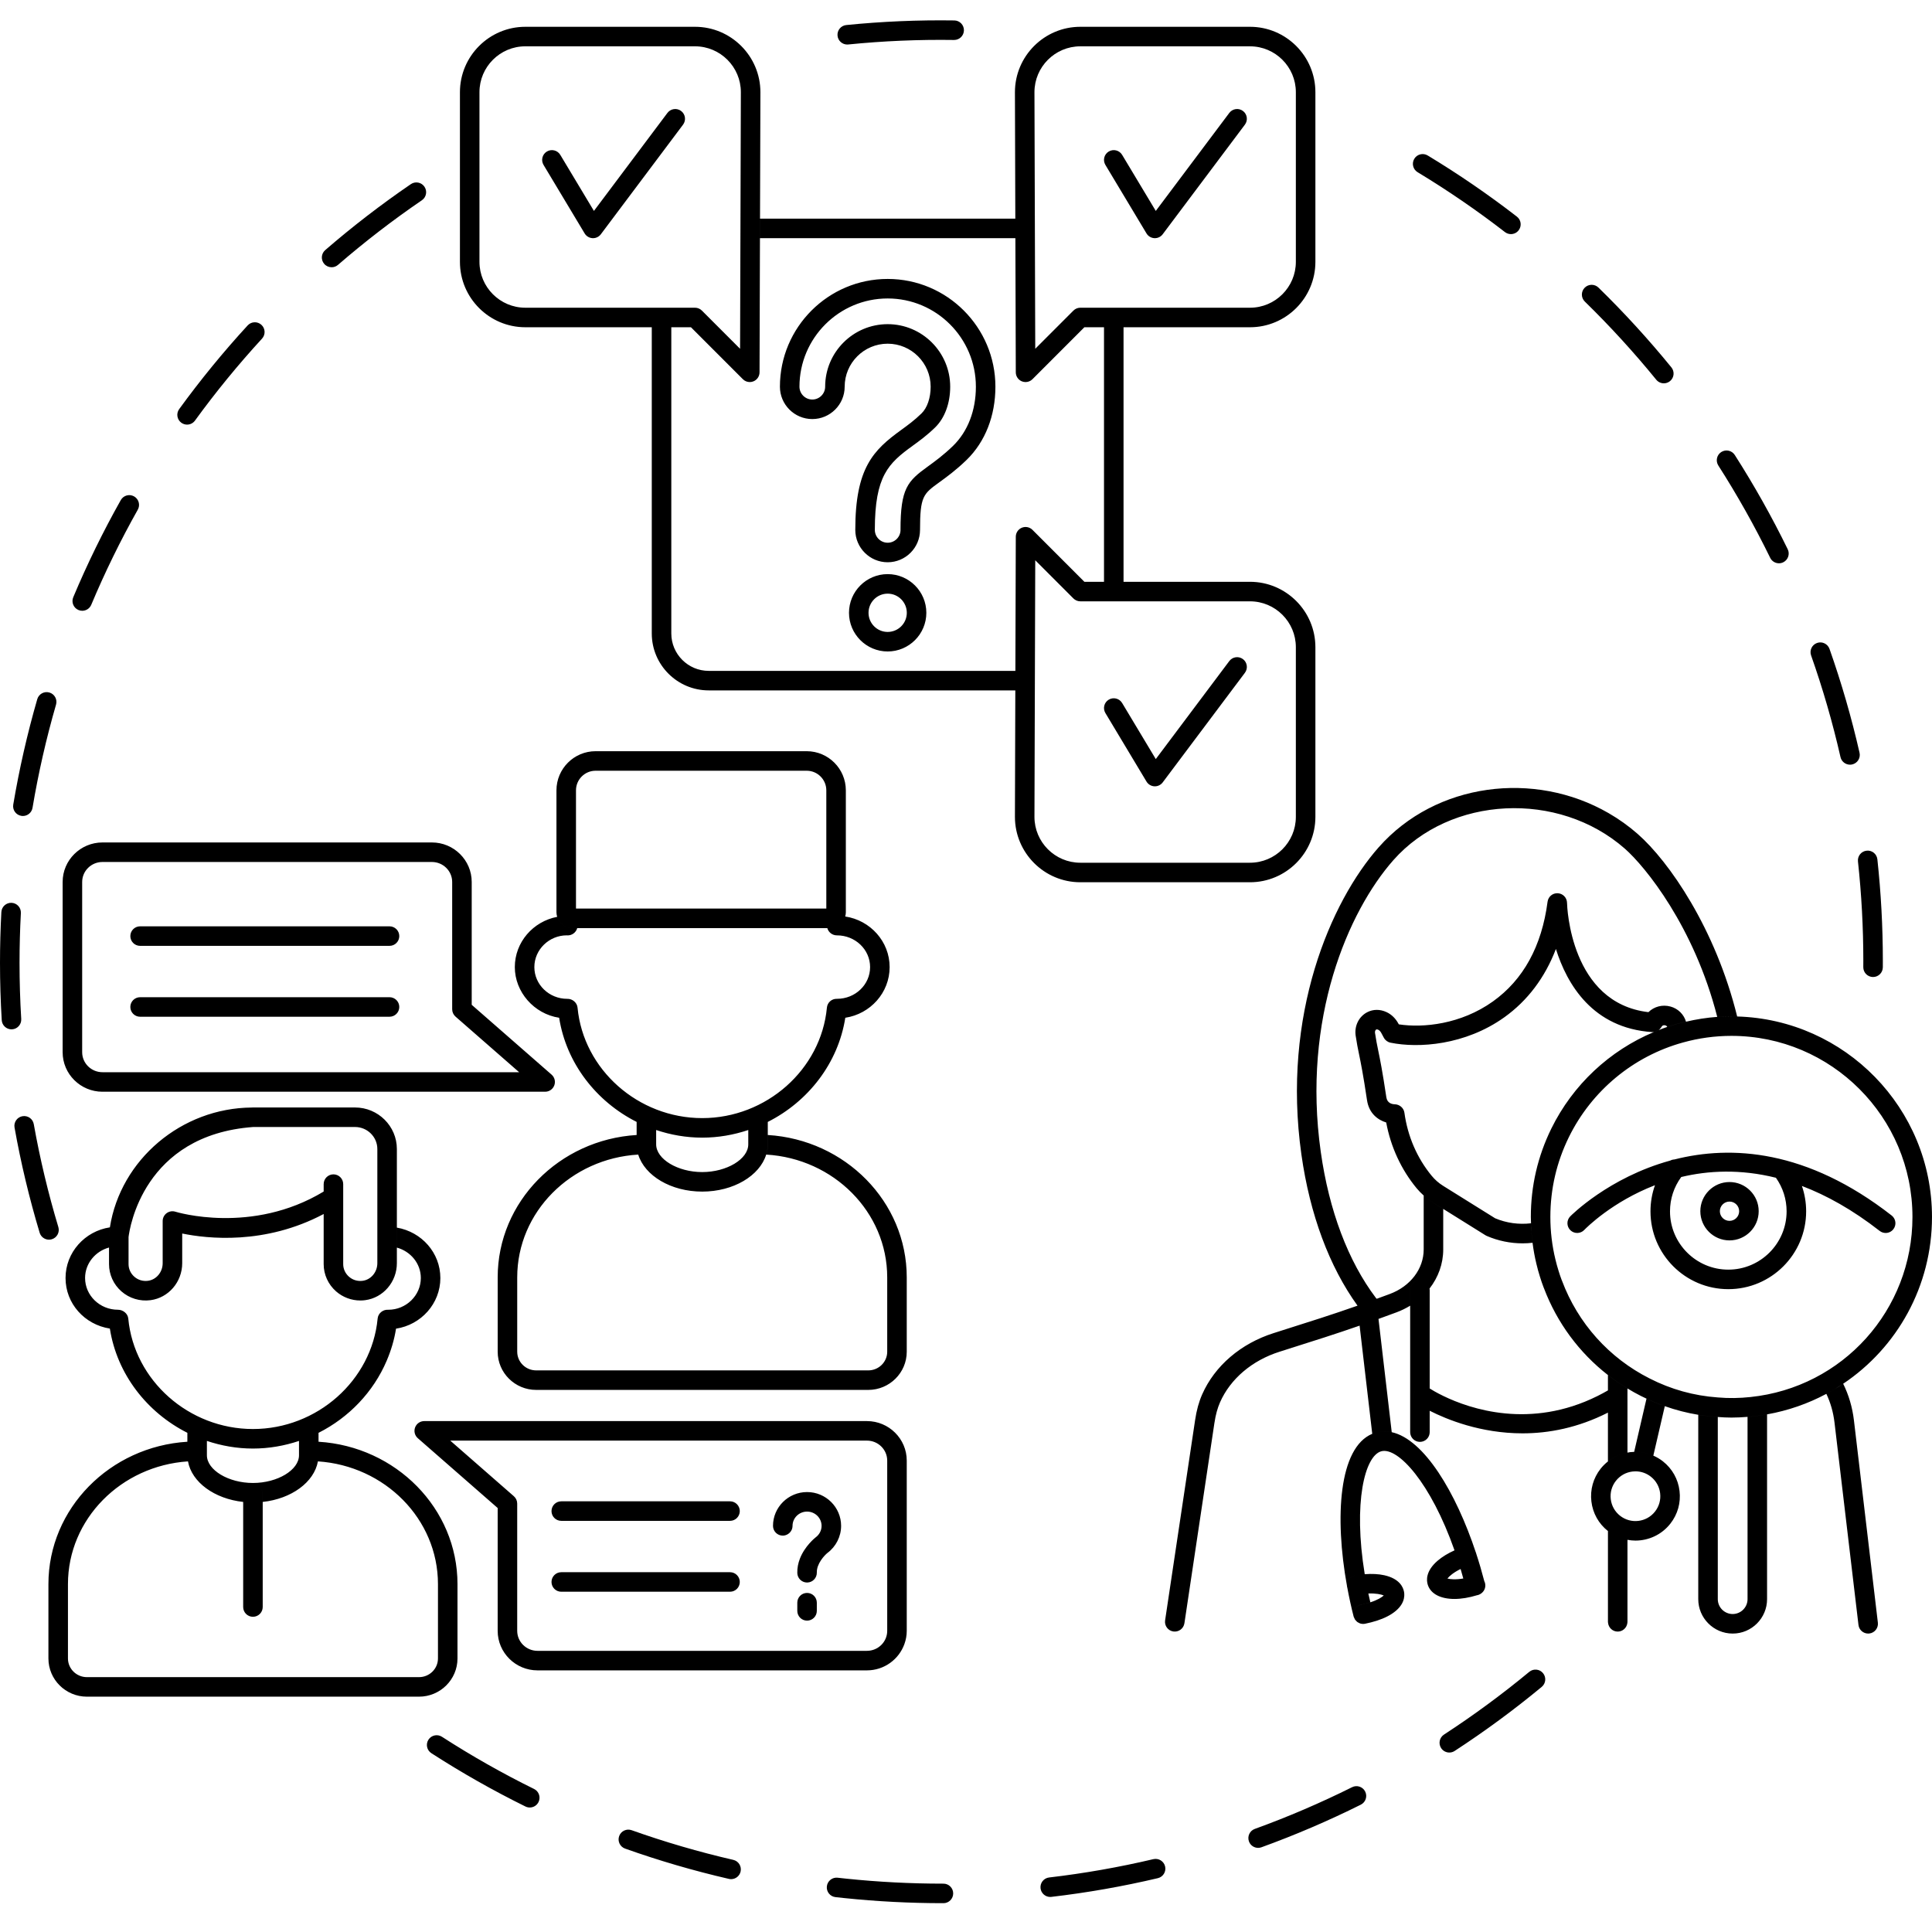 <svg width="190" height="190" viewBox="0 0 190 190" fill="none" xmlns="http://www.w3.org/2000/svg">
<g clip-path="url(#clip0_422_666)">
<path d="M82.366 3.514C82.313 2.987 82.698 2.516 83.225 2.463C86.736 2.11 90.301 1.958 93.85 2.01C94.381 2.018 94.804 2.454 94.796 2.984C94.788 3.51 94.359 3.931 93.835 3.931H93.826C90.346 3.879 86.855 4.029 83.418 4.374C83.385 4.378 83.353 4.379 83.32 4.379C82.833 4.379 82.415 4.01 82.366 3.515V3.514ZM2.207 109.772C1.685 109.866 1.337 110.364 1.43 110.886C2.049 114.362 2.88 117.842 3.899 121.23C4.024 121.645 4.405 121.914 4.818 121.914C4.91 121.914 5.003 121.9 5.095 121.873C5.604 121.72 5.891 121.184 5.739 120.676C4.741 117.36 3.928 113.953 3.321 110.55C3.229 110.027 2.729 109.68 2.208 109.773L2.207 109.772ZM17.834 41.575C18.005 41.698 18.202 41.758 18.398 41.758C18.695 41.758 18.987 41.621 19.175 41.362C21.208 38.564 23.427 35.852 25.768 33.303C26.127 32.913 26.101 32.305 25.711 31.946C25.321 31.588 24.713 31.613 24.355 32.004C21.963 34.607 19.698 37.376 17.621 40.234C17.309 40.663 17.405 41.263 17.833 41.575L17.834 41.575ZM32.613 26.283C32.835 26.283 33.059 26.206 33.24 26.049C35.858 23.783 38.634 21.645 41.49 19.694C41.928 19.395 42.041 18.798 41.741 18.36C41.442 17.922 40.845 17.809 40.407 18.108C37.49 20.1 34.656 22.283 31.983 24.596C31.582 24.943 31.538 25.55 31.885 25.951C32.075 26.171 32.342 26.282 32.612 26.282L32.613 26.283ZM7.718 59.991C7.839 60.041 7.965 60.066 8.089 60.066C8.464 60.066 8.821 59.844 8.975 59.476C10.313 56.287 11.853 53.141 13.551 50.124C13.812 49.662 13.648 49.077 13.185 48.816C12.723 48.557 12.138 48.719 11.878 49.182C10.143 52.263 8.57 55.477 7.204 58.734C6.998 59.224 7.229 59.786 7.718 59.991V59.991ZM1.129 101.229C1.149 101.229 1.169 101.229 1.188 101.228C1.718 101.196 2.121 100.741 2.088 100.211C1.977 98.386 1.921 96.529 1.921 94.693C1.921 93.065 1.965 91.417 2.053 89.797C2.081 89.267 1.675 88.815 1.146 88.787C0.615 88.76 0.163 89.164 0.134 89.694C0.045 91.349 0 93.031 0 94.693C0 96.568 0.057 98.463 0.171 100.327C0.203 100.836 0.625 101.229 1.129 101.229L1.129 101.229ZM2.091 80.234C2.145 80.243 2.199 80.247 2.252 80.247C2.712 80.247 3.119 79.915 3.198 79.446C3.773 76.027 4.551 72.611 5.511 69.293C5.658 68.784 5.365 68.251 4.855 68.104C4.345 67.957 3.813 68.249 3.665 68.759C2.686 72.147 1.891 75.635 1.303 79.127C1.215 79.65 1.567 80.145 2.091 80.233L2.091 80.234ZM150.394 164.415C147.729 166.621 144.907 168.696 142.007 170.586C141.562 170.876 141.437 171.471 141.726 171.915C141.91 172.198 142.218 172.351 142.532 172.351C142.712 172.351 142.894 172.301 143.055 172.196C146.016 170.267 148.898 168.147 151.618 165.895C152.027 165.557 152.084 164.951 151.746 164.543C151.408 164.134 150.803 164.077 150.394 164.415V164.415ZM71.897 184.803C72.335 184.803 72.73 184.502 72.833 184.058C72.952 183.541 72.629 183.025 72.113 182.906C68.736 182.128 65.372 181.146 62.116 179.988C61.618 179.81 61.067 180.071 60.89 180.57C60.712 181.07 60.973 181.619 61.472 181.797C64.798 182.98 68.233 183.983 71.682 184.777C71.755 184.794 71.827 184.802 71.898 184.802L71.897 184.803ZM113.425 182.836C110.059 183.63 106.611 184.237 103.173 184.638C102.646 184.699 102.27 185.176 102.331 185.703C102.388 186.192 102.802 186.553 103.284 186.553C103.32 186.553 103.359 186.55 103.396 186.546C106.907 186.137 110.429 185.517 113.866 184.706C114.383 184.584 114.703 184.067 114.581 183.551C114.458 183.034 113.94 182.715 113.426 182.837L113.425 182.836ZM132.97 175.759C129.871 177.304 126.651 178.685 123.402 179.862C122.903 180.043 122.645 180.593 122.826 181.092C122.967 181.483 123.336 181.726 123.729 181.726C123.838 181.726 123.948 181.707 124.056 181.668C127.375 180.465 130.663 179.056 133.827 177.478C134.302 177.241 134.495 176.664 134.258 176.189C134.022 175.715 133.445 175.521 132.97 175.759ZM52.099 177.757C52.453 177.757 52.794 177.56 52.96 177.22C53.195 176.745 52.999 176.169 52.523 175.934C49.421 174.407 46.373 172.679 43.463 170.801C43.017 170.514 42.422 170.641 42.136 171.087C41.848 171.532 41.976 172.127 42.422 172.415C45.393 174.333 48.506 176.097 51.675 177.658C51.811 177.724 51.956 177.757 52.099 177.757ZM92.78 187.166C93.311 187.166 93.74 186.736 93.74 186.206C93.74 185.675 93.311 185.245 92.78 185.245H92.694C89.563 185.245 86.386 185.081 83.251 184.757C82.959 184.727 82.668 184.695 82.377 184.662C81.853 184.601 81.374 184.982 81.316 185.508C81.256 186.035 81.635 186.511 82.162 186.57C82.459 186.604 82.755 186.636 83.053 186.666C86.253 186.998 89.496 187.165 92.699 187.165H92.779L92.78 187.166ZM174.085 54.856C174.251 55.197 174.594 55.396 174.949 55.396C175.09 55.396 175.234 55.364 175.37 55.298C175.846 55.065 176.044 54.49 175.811 54.014C174.262 50.844 172.511 47.725 170.605 44.745C170.318 44.297 169.725 44.169 169.277 44.453C168.831 44.739 168.701 45.333 168.986 45.779C170.854 48.698 172.569 51.752 174.086 54.856H174.085ZM162.882 37.343C163.072 37.576 163.349 37.697 163.627 37.697C163.841 37.697 164.055 37.627 164.233 37.482C164.644 37.147 164.706 36.542 164.371 36.13C162.14 33.39 159.727 30.749 157.199 28.282C156.819 27.912 156.212 27.919 155.841 28.299C155.47 28.678 155.478 29.286 155.857 29.657C158.333 32.073 160.696 34.659 162.882 37.343H162.882ZM181.001 74.455C181.103 74.9 181.499 75.202 181.938 75.202C182.007 75.202 182.079 75.194 182.151 75.178C182.669 75.06 182.992 74.545 182.874 74.028C182.09 70.584 181.097 67.148 179.921 63.817C179.744 63.316 179.195 63.055 178.696 63.231C178.195 63.408 177.933 63.956 178.11 64.457C179.261 67.719 180.234 71.083 181.001 74.455ZM182.719 84.717C183.068 87.936 183.245 91.218 183.246 94.472L183.243 95.114C183.239 95.645 183.664 96.078 184.196 96.083H184.204C184.73 96.083 185.16 95.658 185.164 95.13L185.166 94.471C185.166 91.148 184.984 87.797 184.628 84.51C184.57 83.983 184.104 83.6 183.57 83.659C183.043 83.716 182.661 84.19 182.719 84.717ZM139.412 16.934C142.373 18.722 145.262 20.704 148.001 22.823C148.176 22.958 148.383 23.023 148.588 23.023C148.875 23.023 149.159 22.896 149.348 22.651C149.673 22.231 149.596 21.628 149.177 21.304C146.38 19.14 143.429 17.116 140.405 15.29C139.951 15.016 139.361 15.162 139.087 15.616C138.813 16.07 138.959 16.66 139.412 16.934ZM31.326 143.112C31.326 143.318 31.301 143.519 31.265 143.717C37.849 144.149 43.071 149.39 43.071 155.787V163.1C43.071 164.113 42.234 164.936 41.206 164.936H8.547C7.519 164.936 6.683 164.112 6.683 163.1V155.787C6.683 149.39 11.905 144.149 18.488 143.717C18.452 143.519 18.427 143.318 18.427 143.112V141.786C10.811 142.252 4.762 148.352 4.762 155.787V163.1C4.762 165.172 6.46 166.857 8.547 166.857H41.206C43.293 166.857 44.991 165.172 44.991 163.1V155.787C44.991 148.351 38.942 142.251 31.326 141.786V143.112ZM75.353 113.547C81.98 113.935 87.252 119.194 87.252 125.621V132.934C87.252 133.946 86.416 134.769 85.389 134.769H52.729C51.701 134.769 50.865 133.946 50.865 132.934V125.621C50.865 119.193 56.139 113.933 62.769 113.546C62.668 113.222 62.611 112.885 62.611 112.538V111.62C54.994 112.084 48.944 118.184 48.944 125.62V132.934C48.944 135.004 50.642 136.689 52.729 136.689H85.389C87.475 136.689 89.173 135.004 89.173 132.934V125.62C89.173 118.185 83.125 112.086 75.51 111.62V112.537C75.51 112.884 75.453 113.221 75.353 113.546V113.547ZM6.16 103.48V86.736C6.16 84.594 7.917 82.85 10.076 82.85H42.474C44.633 82.85 46.39 84.593 46.39 86.736V98.816L54.243 105.682C54.545 105.945 54.651 106.367 54.51 106.742C54.369 107.117 54.011 107.365 53.611 107.365H10.076C7.917 107.365 6.16 105.622 6.16 103.479V103.48ZM8.081 103.48C8.081 104.563 8.976 105.445 10.076 105.445H51.054L44.797 99.976C44.589 99.793 44.469 99.53 44.469 99.253V86.736C44.469 85.653 43.574 84.771 42.474 84.771H10.076C8.976 84.771 8.081 85.653 8.081 86.736V103.48ZM13.778 93.019H38.307C38.837 93.019 39.267 92.589 39.267 92.059C39.267 91.528 38.837 91.098 38.307 91.098H13.778C13.248 91.098 12.818 91.528 12.818 92.059C12.818 92.589 13.248 93.019 13.778 93.019ZM13.778 99.99H38.307C38.837 99.99 39.267 99.56 39.267 99.029C39.267 98.499 38.837 98.069 38.307 98.069H13.778C13.248 98.069 12.818 98.499 12.818 99.029C12.818 99.56 13.248 99.99 13.778 99.99ZM89.173 160.384C89.173 160.844 89.088 161.284 88.939 161.694C88.396 163.193 86.952 164.27 85.257 164.27H52.859C50.7 164.27 48.943 162.527 48.943 160.384V148.304L41.09 141.438C40.788 141.175 40.682 140.752 40.823 140.377C40.964 140.003 41.322 139.755 41.722 139.755H85.257C87.416 139.755 89.173 141.498 89.173 143.641V160.385V160.384ZM87.252 160.384V143.641C87.252 142.557 86.357 141.675 85.257 141.675H44.279L50.535 147.145C50.744 147.327 50.864 147.591 50.864 147.868V160.384C50.864 161.467 51.759 162.349 52.859 162.349H85.257C86.358 162.349 87.252 161.468 87.252 160.384ZM55.198 149.566H71.793C72.324 149.566 72.753 149.136 72.753 148.606C72.753 148.075 72.324 147.645 71.793 147.645H55.198C54.667 147.645 54.237 148.075 54.237 148.606C54.237 149.136 54.667 149.566 55.198 149.566ZM71.793 156.537C72.324 156.537 72.753 156.107 72.753 155.576C72.753 155.046 72.324 154.616 71.793 154.616H55.198C54.667 154.616 54.237 155.046 54.237 155.576C54.237 156.107 54.667 156.537 55.198 156.537H71.793ZM76.981 151.019C77.14 151.019 77.289 150.976 77.421 150.907C77.729 150.747 77.941 150.429 77.941 150.059C77.941 149.285 78.582 148.655 79.37 148.655C80.157 148.655 80.797 149.285 80.797 150.059C80.797 150.503 80.59 150.912 80.206 151.197C80.149 151.241 79.141 152.046 78.659 153.3C78.499 153.719 78.397 154.187 78.409 154.694C78.423 155.216 78.85 155.631 79.369 155.631C79.377 155.631 79.385 155.631 79.392 155.631C79.923 155.618 80.342 155.177 80.329 154.648C80.307 153.772 81.091 152.949 81.371 152.724C82.214 152.098 82.718 151.102 82.718 150.059C82.718 148.226 81.216 146.734 79.37 146.734C77.524 146.734 76.02 148.225 76.02 150.059C76.02 150.589 76.45 151.019 76.981 151.019ZM29.405 141.705V143.114C29.405 144.567 27.289 145.841 24.876 145.841C22.463 145.841 20.347 144.567 20.347 143.114V141.705C19.685 141.484 19.044 141.219 18.426 140.908V143.114C18.426 143.32 18.451 143.52 18.487 143.719C18.859 145.769 21.088 147.399 23.916 147.705V146.918C23.916 146.387 24.346 145.958 24.877 145.958C25.407 145.958 25.837 146.387 25.837 146.918V147.705C28.665 147.399 30.892 145.769 31.265 143.719C31.301 143.521 31.326 143.32 31.326 143.115V140.909C30.709 141.219 30.067 141.485 29.405 141.706V141.705ZM24.876 108.913C24.871 108.913 24.867 108.913 24.867 108.913C24.867 108.913 24.871 108.913 24.877 108.913H24.876ZM43.306 125.683C43.306 123.211 41.476 121.152 39.031 120.728V122.694C40.385 123.067 41.386 124.258 41.386 125.683C41.386 127.404 39.934 128.805 38.197 128.806C37.659 128.765 37.186 129.155 37.138 129.672C36.561 135.763 31.175 140.535 24.877 140.535C18.578 140.535 13.191 135.763 12.615 129.672C12.569 129.179 12.096 128.805 11.601 128.805C9.817 128.805 8.367 127.405 8.367 125.683C8.367 124.25 9.378 123.052 10.722 122.687V121.606C10.722 121.573 10.725 121.538 10.728 121.505C10.74 121.388 12.085 109.825 24.798 108.916C17.834 108.955 11.851 114.054 10.806 120.702C8.339 121.077 6.446 123.168 6.446 125.684C6.446 128.2 8.317 130.266 10.804 130.657C11.506 135.137 14.453 138.906 18.427 140.909C19.044 141.219 19.686 141.485 20.348 141.706C21.779 142.184 23.301 142.456 24.877 142.456C26.453 142.456 27.974 142.184 29.406 141.706C30.068 141.485 30.709 141.219 31.327 140.909C34.318 139.401 36.719 136.89 38.025 133.827C38.453 132.825 38.774 131.77 38.947 130.666C41.414 130.291 43.307 128.2 43.307 125.684L43.306 125.683ZM24.797 108.916H24.807C24.826 108.913 24.844 108.913 24.863 108.913C24.863 108.913 24.871 108.913 24.875 108.913H34.91C37.182 108.913 39.03 110.746 39.03 113V124.225C39.03 126.066 37.689 127.631 35.91 127.864C35.752 127.885 35.594 127.895 35.437 127.895C34.563 127.895 33.713 127.58 33.051 126.999C32.276 126.319 31.831 125.344 31.831 124.323V119.39C26.051 122.456 20.373 121.814 17.919 121.309V124.225C17.919 126.067 16.579 127.631 14.801 127.865C13.761 128.001 12.722 127.685 11.94 126.999C11.166 126.32 10.722 125.345 10.722 124.324V121.607C10.722 121.574 10.724 121.54 10.727 121.507C10.739 121.39 12.085 109.827 24.797 108.918V108.916ZM34.91 110.833H24.91C14.093 111.62 12.74 120.835 12.642 121.658V124.322C12.642 124.79 12.848 125.239 13.207 125.554C13.579 125.88 14.055 126.023 14.551 125.959C15.375 125.851 15.998 125.105 15.998 124.224V120.08C15.998 119.773 16.145 119.484 16.393 119.304C16.641 119.123 16.959 119.071 17.252 119.165C17.326 119.188 24.751 121.462 31.831 117.18V116.45C31.831 115.92 32.261 115.49 32.792 115.49C33.322 115.49 33.752 115.92 33.752 116.45V124.322C33.752 124.79 33.958 125.239 34.317 125.554C34.688 125.88 35.162 126.023 35.661 125.959C36.486 125.851 37.109 125.105 37.109 124.224V112.999C37.109 111.804 36.122 110.833 34.91 110.833ZM73.588 111.13V112.539C73.588 113.992 71.471 115.266 69.058 115.266C66.645 115.266 64.529 113.992 64.529 112.539V111.13C63.867 110.908 63.226 110.643 62.609 110.332V112.539C62.609 112.886 62.665 113.222 62.766 113.547C63.407 115.626 65.982 117.186 69.058 117.186C72.134 117.186 74.709 115.626 75.35 113.547C75.451 113.222 75.507 112.885 75.507 112.539V110.333C74.89 110.644 74.249 110.909 73.587 111.13H73.588ZM54.988 100.09C55.692 104.565 58.638 108.331 62.609 110.333C63.226 110.644 63.868 110.909 64.53 111.13C65.962 111.609 67.483 111.88 69.059 111.88C70.636 111.88 72.157 111.609 73.588 111.13C74.25 110.909 74.892 110.644 75.509 110.333C79.48 108.331 82.427 104.566 83.13 100.09C85.597 99.716 87.49 97.624 87.49 95.108C87.49 92.592 85.591 90.505 83.122 90.131C82.942 90.788 82.347 91.274 81.634 91.274H81.362C81.474 91.687 81.858 91.987 82.299 91.987C84.103 91.982 85.569 93.376 85.569 95.108C85.569 96.828 84.121 98.227 82.316 98.227H82.313C81.791 98.209 81.368 98.589 81.321 99.096C80.745 105.188 75.358 109.959 69.06 109.959C62.762 109.959 57.375 105.188 56.798 99.096C56.751 98.59 56.28 98.21 55.784 98.229C54.001 98.229 52.55 96.829 52.55 95.108C52.55 93.386 54.002 91.987 55.738 91.985C55.753 91.987 55.793 91.989 55.807 91.99C56.247 92.004 56.653 91.701 56.767 91.274H56.273C55.573 91.274 54.986 90.804 54.795 90.165C52.425 90.617 50.629 92.659 50.629 95.108C50.629 97.557 52.522 99.715 54.989 100.09H54.988ZM24.876 159.001C25.406 159.001 25.836 158.571 25.836 158.04V146.917C25.836 146.386 25.406 145.956 24.876 145.956C24.345 145.956 23.915 146.386 23.915 146.917V158.04C23.915 158.571 24.345 159.001 24.876 159.001ZM54.795 90.165C54.753 90.024 54.724 89.879 54.724 89.724V77.724C54.724 75.602 56.45 73.876 58.572 73.876H79.335C81.457 73.876 83.183 75.602 83.183 77.724V89.724C83.183 89.866 83.158 90.001 83.122 90.131C82.942 90.788 82.347 91.274 81.634 91.274H56.274C55.573 91.274 54.987 90.804 54.796 90.165H54.795ZM56.645 77.724V89.353H81.263V77.724C81.263 76.662 80.398 75.797 79.335 75.797H58.572C57.509 75.797 56.645 76.662 56.645 77.724ZM80.329 158.419V157.614C80.329 157.083 79.9 156.654 79.369 156.654C78.838 156.654 78.409 157.083 78.409 157.614V158.419C78.409 158.949 78.838 159.379 79.369 159.379C79.9 159.379 80.329 158.949 80.329 158.419ZM135.595 83.314C130.87 88.662 126.043 99.788 127.985 113.542C128.82 119.451 130.73 124.566 133.504 128.404C134.095 128.196 134.716 127.973 135.393 127.727L135.314 127.647C132.581 124.031 130.705 119.063 129.888 113.274C128.037 100.167 132.581 89.628 137.034 84.586C142.624 78.257 153.257 77.728 159.787 83.455C161.802 85.222 166.612 91.126 168.879 100.003C169.344 99.97 169.81 99.951 170.277 99.951C170.466 99.951 170.652 99.96 170.84 99.966C168.709 91.319 164.143 84.72 161.054 82.012C160.159 81.226 159.201 80.547 158.199 79.968C150.893 75.744 141.202 76.968 135.596 83.315L135.595 83.314ZM179.61 137.076C180.02 137.936 180.294 138.894 180.414 139.912L182.755 159.687L182.769 159.802C182.826 160.291 183.24 160.65 183.721 160.65C183.758 160.65 183.797 160.648 183.836 160.644C184.362 160.581 184.739 160.104 184.676 159.577L182.323 139.687C182.17 138.393 181.809 137.176 181.265 136.083C180.732 136.44 180.181 136.771 179.612 137.076H179.61ZM119.433 139.928C119.551 139.141 119.731 138.481 119.983 137.908C120.999 135.603 123.133 133.789 125.841 132.932L126.04 132.869C129.457 131.787 131.419 131.166 133.708 130.368L133.602 129.463C133.541 128.936 133.918 128.459 134.445 128.398C134.96 128.334 135.448 128.713 135.51 129.24L135.565 129.708C136.114 129.509 136.694 129.297 137.331 129.062C137.813 128.884 138.262 128.662 138.68 128.407V126.876C138.68 126.345 139.11 125.915 139.641 125.915C140.118 125.915 140.511 126.264 140.586 126.72C141.443 125.619 141.932 124.288 141.932 122.875V118.89L140.904 118.248C140.586 118.05 140.29 117.822 140.011 117.574V122.875C140.011 124.788 138.697 126.509 136.665 127.26C136.214 127.426 135.796 127.58 135.393 127.727C134.717 127.973 134.095 128.196 133.504 128.404C131.043 129.27 129.066 129.896 125.46 131.038L125.26 131.101C122.027 132.125 119.461 134.324 118.224 137.135C117.903 137.865 117.676 138.686 117.533 139.644L114.778 158.034L114.581 159.353C114.502 159.878 114.864 160.367 115.387 160.445C115.913 160.522 116.401 160.162 116.479 159.638L116.501 159.498L119.432 139.928H119.433ZM164.276 98.986C163.489 98.769 162.672 98.989 162.111 99.539C154.442 98.638 154.117 89.19 154.107 88.78C154.095 88.279 153.699 87.87 153.197 87.845C152.689 87.817 152.261 88.181 152.194 88.679C151.622 93.05 149.812 96.35 146.816 98.488C143.673 100.73 139.974 101.107 137.563 100.738L137.533 100.683C137.253 100.159 136.846 99.762 136.357 99.535C135.715 99.237 135.039 99.242 134.45 99.549C133.633 99.975 133.179 100.901 133.321 101.853C133.431 102.595 133.533 103.096 133.653 103.677C133.834 104.557 134.058 105.652 134.437 108.193C134.635 109.524 135.529 110.146 136.324 110.389C136.77 112.79 137.796 115.013 139.314 116.854C139.528 117.112 139.763 117.35 140.012 117.573C140.29 117.821 140.587 118.049 140.905 118.248L141.933 118.889L146.084 121.479C146.125 121.504 146.167 121.526 146.212 121.546C147.339 122.033 148.539 122.275 149.739 122.275C150.066 122.275 150.393 122.256 150.717 122.22C150.635 121.587 150.587 120.947 150.568 120.302C149.379 120.444 148.163 120.283 147.038 119.81L141.922 116.619C141.496 116.352 141.116 116.02 140.797 115.632C139.36 113.889 138.433 111.745 138.115 109.429C138.051 108.962 137.64 108.61 137.169 108.599C136.896 108.593 136.425 108.495 136.338 107.91C135.951 105.317 135.721 104.193 135.535 103.29C135.417 102.715 135.324 102.261 135.222 101.57C135.203 101.436 135.253 101.296 135.34 101.251C135.372 101.235 135.414 101.213 135.552 101.276C135.657 101.325 135.763 101.439 135.843 101.589L136.092 102.054C136.227 102.305 136.467 102.484 136.746 102.541C139.505 103.105 144.092 102.79 147.933 100.05C150.227 98.413 151.944 96.13 153.014 93.326C154.106 96.812 156.636 101.111 162.48 101.5C162.541 101.504 162.599 101.495 162.658 101.488C162.815 101.423 162.971 101.356 163.13 101.294C163.22 101.223 163.304 101.142 163.365 101.04L163.405 100.976C163.514 100.798 163.682 100.813 163.771 100.838C163.884 100.869 163.934 100.928 163.959 100.991C164.301 100.876 164.647 100.769 164.996 100.672C165.265 100.597 165.537 100.539 165.808 100.475C165.596 99.761 165.035 99.192 164.278 98.985L164.276 98.986ZM139.445 138.086C139.005 137.789 138.889 137.192 139.187 136.753C139.484 136.313 140.081 136.199 140.519 136.494C140.533 136.503 140.564 136.523 140.602 136.548V126.875C140.602 126.822 140.595 126.77 140.587 126.719C140.512 126.264 140.118 125.915 139.642 125.915C139.111 125.915 138.681 126.345 138.681 126.875V140.84C138.681 141.37 139.111 141.8 139.642 141.8C140.172 141.8 140.602 141.37 140.602 140.84V138.74C139.877 138.371 139.464 138.099 139.445 138.086ZM158.589 136.472C159.039 136.195 159.632 136.336 159.909 136.789C160.187 137.24 160.045 137.832 159.593 138.109C159.102 138.41 158.616 138.675 158.13 138.922V143.722C158.686 143.281 159.341 142.983 160.051 142.854V136.545C159.382 136.142 158.741 135.702 158.13 135.226V136.737C158.283 136.649 158.435 136.566 158.589 136.472ZM160.051 151.432C159.374 151.309 158.715 151.029 158.138 150.575C158.135 150.573 158.133 150.571 158.131 150.569V159.495C158.131 159.537 158.138 159.577 158.144 159.617C158.204 160.09 158.604 160.456 159.091 160.456C159.579 160.456 159.976 160.092 160.039 159.622C160.044 159.58 160.051 159.538 160.051 159.495V151.432ZM159.593 138.109C160.044 137.831 160.186 137.24 159.909 136.789C159.632 136.336 159.039 136.195 158.589 136.472C158.436 136.566 158.283 136.649 158.13 136.737C157.786 136.936 157.443 137.121 157.102 137.29C150.493 140.577 144.583 138.564 141.955 137.29C141.254 136.952 140.787 136.667 140.602 136.548C140.564 136.523 140.533 136.503 140.519 136.494C140.081 136.199 139.484 136.313 139.187 136.753C138.89 137.192 139.005 137.789 139.445 138.086C139.464 138.099 139.877 138.371 140.602 138.74C142.267 139.587 145.599 140.96 149.734 140.96C152.296 140.96 155.164 140.427 158.131 138.922C158.617 138.676 159.103 138.41 159.593 138.109H159.593ZM162.595 143.151L163.723 138.287C163.113 138.071 162.513 137.824 161.923 137.546L160.71 142.781C161.363 142.761 162.004 142.89 162.595 143.151V143.151ZM135.51 129.24C135.448 128.713 134.96 128.334 134.445 128.398C133.918 128.459 133.541 128.936 133.602 129.463L133.708 130.368L134.952 141.006C135.092 140.948 135.235 140.896 135.385 140.858C135.877 140.733 136.373 140.736 136.868 140.845L135.566 129.708L135.511 129.24H135.51ZM134.041 159.702C133.935 159.701 133.832 159.682 133.735 159.649C133.832 159.683 133.935 159.701 134.041 159.702ZM134.29 159.674C134.29 159.674 134.292 159.674 134.294 159.673C134.291 159.673 134.288 159.674 134.285 159.675H134.29V159.674ZM133.189 159.13C133.159 159.062 133.124 158.997 133.11 158.921C133.011 158.4 133.354 157.897 133.875 157.798C134.213 157.734 134.507 157.658 134.765 157.575C134.698 157.285 134.627 156.992 134.567 156.709C134.274 156.72 133.952 156.753 133.597 156.82C133.105 156.913 132.629 156.607 132.498 156.13C132.674 157.085 132.882 158.039 133.121 158.979C133.135 159.034 133.165 159.078 133.188 159.129L133.189 159.13ZM145.28 156.875C145.297 156.871 145.314 156.871 145.331 156.867C145.414 156.846 145.49 156.812 145.561 156.771C145.513 156.797 145.463 156.82 145.408 156.838C145.364 156.852 145.322 156.862 145.279 156.875H145.28ZM133.244 159.255C133.28 159.311 133.325 159.354 133.37 159.4C133.325 159.354 133.279 159.31 133.244 159.255ZM144.544 153.938C144.203 154.048 143.905 154.173 143.642 154.301C143.733 154.606 143.82 154.921 143.906 155.235C144.186 155.187 144.491 155.116 144.82 155.01C145.281 154.862 145.768 155.082 145.973 155.504C145.736 154.589 145.469 153.675 145.173 152.777C145.305 153.268 145.033 153.781 144.544 153.938H144.544ZM133.633 159.594C133.603 159.579 133.573 159.564 133.545 159.547C133.515 159.528 133.484 159.515 133.457 159.494C133.51 159.536 133.572 159.564 133.633 159.594V159.594ZM145.691 156.687C145.673 156.701 145.655 156.714 145.636 156.726C145.655 156.713 145.673 156.701 145.691 156.687ZM135.384 140.858C135.234 140.896 135.091 140.947 134.951 141.006C131.674 142.372 131.232 149.157 132.469 155.978C132.417 155.486 132.747 155.028 133.241 154.935C133.57 154.873 133.894 154.836 134.213 154.812C133.061 147.79 134.213 143.137 135.857 142.72C137.486 142.306 140.701 145.808 143.042 152.467C143.335 152.335 143.638 152.212 143.955 152.11C144.444 151.954 144.959 152.208 145.141 152.68C143.18 146.765 140.047 141.542 136.866 140.845C136.372 140.737 135.876 140.733 135.383 140.858H135.384ZM138.074 156.532C137.988 156.072 137.621 155.249 136.139 154.916C135.573 154.789 134.909 154.759 134.214 154.812C133.895 154.836 133.571 154.872 133.242 154.935C132.748 155.028 132.418 155.486 132.47 155.978C132.473 156.005 132.472 156.03 132.476 156.056C132.482 156.083 132.492 156.107 132.499 156.133C132.631 156.609 133.106 156.915 133.598 156.822C133.953 156.755 134.275 156.723 134.568 156.711C135.302 156.681 135.832 156.792 136.086 156.905C135.899 157.081 135.474 157.351 134.767 157.577C134.508 157.659 134.213 157.736 133.876 157.8C133.355 157.898 133.012 158.4 133.111 158.922C133.126 158.998 133.16 159.064 133.191 159.131C133.21 159.173 133.222 159.217 133.246 159.256C133.28 159.311 133.327 159.355 133.371 159.401C133.401 159.432 133.425 159.467 133.458 159.494C133.511 159.536 133.573 159.564 133.634 159.594C133.669 159.611 133.699 159.636 133.736 159.649C133.832 159.683 133.936 159.701 134.042 159.702L134.053 159.705H134.055C134.114 159.705 134.173 159.699 134.233 159.688C134.251 159.684 134.268 159.679 134.285 159.675C134.288 159.675 134.291 159.674 134.294 159.673C134.479 159.637 134.656 159.594 134.831 159.55C135.636 159.347 136.342 159.06 136.888 158.702C138.125 157.892 138.163 156.995 138.076 156.532H138.074ZM143.955 152.11C143.638 152.212 143.335 152.336 143.042 152.467C142.401 152.755 141.823 153.104 141.376 153.491C140.204 154.506 140.271 155.407 140.414 155.855C140.706 156.762 141.69 157.247 143.039 157.247C143.709 157.247 144.47 157.123 145.279 156.875C145.322 156.862 145.364 156.852 145.408 156.838C145.463 156.82 145.513 156.797 145.561 156.771C145.588 156.757 145.611 156.742 145.635 156.726C145.654 156.714 145.672 156.701 145.69 156.687C146.007 156.448 146.156 156.029 146.028 155.63C146.013 155.585 145.993 155.545 145.973 155.504C145.768 155.082 145.281 154.862 144.82 155.01C144.491 155.116 144.186 155.187 143.906 155.235C143.167 155.363 142.617 155.318 142.345 155.238C142.522 155.007 142.953 154.638 143.642 154.301C143.906 154.173 144.203 154.048 144.544 153.938C145.033 153.781 145.305 153.268 145.174 152.777C145.17 152.762 145.169 152.746 145.164 152.73C145.158 152.713 145.148 152.697 145.142 152.68C144.959 152.209 144.444 151.954 143.956 152.11H143.955ZM162.594 143.151C162.926 143.298 163.244 143.482 163.536 143.712C164.453 144.433 165.034 145.467 165.172 146.626C165.31 147.784 164.99 148.926 164.268 149.843C163.408 150.937 162.126 151.508 160.833 151.508C160.571 151.508 160.31 151.479 160.051 151.432C159.374 151.309 158.715 151.029 158.138 150.575C158.135 150.573 158.133 150.571 158.131 150.569C157.218 149.848 156.64 148.816 156.503 147.661C156.365 146.503 156.686 145.36 157.407 144.444C157.622 144.171 157.866 143.932 158.131 143.722C158.687 143.281 159.341 142.983 160.052 142.854C160.141 142.838 160.23 142.819 160.322 142.808C160.452 142.793 160.582 142.785 160.711 142.781C161.365 142.761 162.005 142.89 162.596 143.151L162.594 143.151ZM163.265 146.853C163.187 146.204 162.863 145.625 162.349 145.221C161.914 144.879 161.387 144.697 160.842 144.697C160.743 144.697 160.646 144.703 160.546 144.715C159.898 144.792 159.318 145.118 158.914 145.631C158.51 146.145 158.33 146.785 158.408 147.433C158.486 148.082 158.811 148.661 159.324 149.065C160.382 149.898 161.923 149.715 162.758 148.655C163.162 148.141 163.342 147.501 163.264 146.853H163.265ZM173.78 157.266V139.093C173.306 139.177 172.829 139.25 172.343 139.301C172.184 139.318 172.021 139.326 171.86 139.339V157.266C171.86 158.073 171.203 158.729 170.397 158.729C169.591 158.729 168.934 158.073 168.934 157.266V139.35C168.884 139.346 168.831 139.348 168.781 139.344C168.186 139.302 167.598 139.23 167.013 139.134V157.267C167.013 158.194 167.389 159.034 167.994 159.646C168.608 160.265 169.457 160.651 170.397 160.651C171.336 160.651 172.175 160.272 172.787 159.66C173.4 159.047 173.78 158.201 173.78 157.268L173.78 157.266ZM170.277 99.951C170.466 99.951 170.652 99.96 170.84 99.965C181.456 100.265 189.999 108.99 189.999 119.681C189.999 126.494 186.568 132.534 181.263 136.084C180.73 136.44 180.179 136.772 179.61 137.077C177.822 138.033 175.863 138.723 173.781 139.094C173.307 139.178 172.83 139.251 172.344 139.302C172.185 139.319 172.021 139.327 171.86 139.34C171.338 139.382 170.809 139.41 170.278 139.41C169.823 139.41 169.375 139.386 168.935 139.352C168.885 139.347 168.831 139.349 168.781 139.345C168.187 139.303 167.598 139.231 167.014 139.136C165.893 138.952 164.794 138.667 163.723 138.289C163.113 138.073 162.513 137.826 161.923 137.548C161.735 137.459 161.546 137.373 161.36 137.277C160.912 137.051 160.477 136.805 160.05 136.547C159.382 136.143 158.74 135.703 158.13 135.228C155.309 133.029 153.127 130.093 151.839 126.691C151.827 126.666 151.816 126.641 151.806 126.614C151.674 126.265 151.551 125.914 151.441 125.549C151.315 125.151 151.197 124.725 151.097 124.298C150.931 123.618 150.807 122.923 150.716 122.222C150.634 121.588 150.586 120.948 150.566 120.304C150.559 120.096 150.548 119.89 150.548 119.682C150.548 116.641 151.226 113.715 152.565 110.985C154.685 106.677 158.29 103.318 162.656 101.491C162.813 101.426 162.969 101.359 163.128 101.297C163.401 101.19 163.677 101.088 163.957 100.994C164.298 100.879 164.644 100.772 164.994 100.675C165.262 100.6 165.535 100.542 165.806 100.478C166.817 100.242 167.844 100.078 168.881 100.004C169.346 99.971 169.812 99.953 170.278 99.953L170.277 99.951ZM188.078 119.68C188.078 109.86 180.092 101.871 170.277 101.871C168.665 101.871 167.06 102.091 165.507 102.523C160.622 103.874 156.534 107.265 154.288 111.83C153.081 114.293 152.468 116.934 152.468 119.68C152.468 121.097 152.635 122.499 152.963 123.847C153.055 124.234 153.16 124.614 153.276 124.982C153.369 125.292 153.47 125.58 153.576 125.866C153.588 125.892 153.599 125.918 153.61 125.946C155.178 130.133 158.239 133.548 162.228 135.562C164.327 136.635 166.581 137.263 168.934 137.429C170.009 137.525 171.095 137.502 172.142 137.39C181.228 136.444 188.078 128.83 188.078 119.68H188.078ZM164.261 114.133C164.396 114.097 164.532 114.059 164.669 114.025C164.528 114.031 164.388 114.066 164.261 114.133ZM174.65 115.825C175.335 116.794 175.701 117.93 175.701 119.127C175.701 122.288 173.129 124.861 169.968 124.861C166.807 124.861 164.234 122.289 164.234 119.127C164.234 117.896 164.619 116.735 165.34 115.75C164.42 115.97 163.558 116.247 162.756 116.558C162.466 117.373 162.314 118.236 162.314 119.127C162.314 123.348 165.748 126.781 169.969 126.781C174.19 126.781 177.623 123.347 177.623 119.127C177.623 118.264 177.48 117.424 177.205 116.629C176.335 116.298 175.482 116.031 174.65 115.824L174.65 115.825ZM155.797 120.962C156.023 120.728 158.561 118.18 162.755 116.558C163.558 116.247 164.42 115.97 165.34 115.751C168.008 115.113 171.148 114.954 174.65 115.825C175.482 116.032 176.334 116.299 177.205 116.63C179.62 117.547 182.179 118.966 184.853 121.052C185.028 121.188 185.236 121.255 185.443 121.255C185.729 121.255 186.011 121.128 186.2 120.886C186.527 120.468 186.452 119.864 186.034 119.538C177.682 113.023 170.236 112.612 164.67 114.025C164.533 114.061 164.397 114.097 164.262 114.134C158.209 115.794 154.486 119.556 154.415 119.629C154.048 120.01 154.059 120.617 154.439 120.986C154.821 121.354 155.429 121.343 155.797 120.963V120.962ZM167.217 119.115C167.217 117.533 168.504 116.246 170.086 116.246C171.669 116.246 172.956 117.533 172.956 119.115C172.956 120.698 171.669 121.985 170.086 121.985C168.504 121.985 167.217 120.698 167.217 119.115ZM170.086 120.064C170.609 120.064 171.035 119.639 171.035 119.115C171.035 118.592 170.61 118.167 170.086 118.167C169.563 118.167 169.137 118.592 169.137 119.115C169.137 119.639 169.563 120.064 170.086 120.064ZM69.697 67.897H99.85L99.856 65.976H69.697C67.669 65.976 66.019 64.326 66.019 62.298V32.183H64.098V62.297C64.098 65.384 66.61 67.896 69.697 67.896V67.897ZM74.735 23.423H99.856L99.85 21.503H74.741L74.735 23.423ZM108.572 32.183V57.216H110.493V32.183H108.572ZM97.892 38.029C97.892 40.893 96.889 43.446 95.069 45.22C94.033 46.229 93.104 46.902 92.358 47.443C90.803 48.569 90.479 48.805 90.479 52.111C90.479 53.867 89.052 55.295 87.296 55.295C85.539 55.295 84.112 53.867 84.112 52.111C84.112 46.011 85.896 44.261 88.62 42.288C89.264 41.82 89.925 41.341 90.625 40.658C91.188 40.11 91.524 39.127 91.524 38.029C91.524 35.697 89.627 33.8 87.296 33.8C84.965 33.8 83.068 35.697 83.068 38.029C83.068 39.784 81.64 41.212 79.884 41.212C78.129 41.212 76.7 39.784 76.7 38.029C76.7 32.186 81.454 27.432 87.296 27.432C93.139 27.432 97.892 32.186 97.892 38.029ZM88.559 52.111C88.559 48.032 89.246 47.326 91.232 45.887C91.928 45.383 92.794 44.755 93.73 43.844C95.176 42.435 95.972 40.37 95.972 38.028C95.972 33.244 92.08 29.352 87.297 29.352C82.514 29.352 78.622 33.244 78.622 38.028C78.622 38.724 79.188 39.291 79.885 39.291C80.581 39.291 81.149 38.724 81.149 38.028C81.149 34.637 83.907 31.879 87.298 31.879C90.688 31.879 93.446 34.637 93.446 38.028C93.446 39.658 92.907 41.118 91.967 42.034C91.167 42.813 90.449 43.334 89.755 43.838C87.376 45.562 86.034 46.794 86.034 52.111C86.034 52.807 86.602 53.374 87.298 53.374C87.995 53.374 88.561 52.807 88.561 52.111L88.559 52.111ZM91.1 60.265C91.1 62.362 89.393 64.068 87.296 64.068C85.199 64.068 83.493 62.362 83.493 60.265C83.493 58.168 85.199 56.461 87.296 56.461C89.393 56.461 91.1 58.168 91.1 60.265ZM89.179 60.265C89.179 59.227 88.335 58.382 87.296 58.382C86.258 58.382 85.414 59.227 85.414 60.265C85.414 61.303 86.258 62.147 87.296 62.147C88.335 62.147 89.179 61.303 89.179 60.265ZM64.1 32.183H51.664C48.117 32.183 45.232 29.298 45.232 25.751V9.067C45.232 5.521 48.117 2.635 51.664 2.635H68.348C71.895 2.635 74.781 5.521 74.781 9.067L74.743 21.503L74.737 23.423L74.696 36.616C74.695 37.004 74.46 37.353 74.102 37.501C73.984 37.55 73.859 37.574 73.736 37.574C73.486 37.574 73.24 37.476 73.057 37.292L67.951 32.183H64.1H64.1ZM47.152 25.751C47.152 28.238 49.176 30.262 51.664 30.262H68.348C68.603 30.262 68.847 30.364 69.027 30.544L72.782 34.301L72.859 9.063C72.859 6.579 70.836 4.555 68.347 4.555H51.663C49.175 4.555 47.152 6.579 47.152 9.066V25.75L47.152 25.751ZM99.85 21.503L99.812 9.07C99.812 5.521 102.698 2.635 106.244 2.635H122.928C126.475 2.635 129.361 5.521 129.361 9.067V25.751C129.361 29.297 126.475 32.183 122.928 32.183H106.642L101.536 37.292C101.353 37.476 101.107 37.574 100.857 37.574C100.734 37.574 100.61 37.55 100.491 37.502C100.133 37.354 99.898 37.005 99.897 36.617L99.856 23.424L99.85 21.503V21.503ZM101.81 34.301L105.564 30.544C105.744 30.364 105.988 30.262 106.243 30.262H122.927C125.416 30.262 127.439 28.238 127.439 25.751V9.067C127.439 6.58 125.416 4.556 122.927 4.556H106.243C103.756 4.556 101.732 6.58 101.732 9.067L101.81 34.301ZM110.493 57.216H122.928C126.475 57.216 129.361 60.102 129.361 63.648V80.332C129.361 83.878 126.475 86.764 122.928 86.764H106.244C102.698 86.764 99.812 83.878 99.812 80.332L99.85 67.897L99.856 65.976L99.897 52.783C99.898 52.395 100.133 52.046 100.491 51.898C100.848 51.751 101.262 51.833 101.536 52.107L106.642 57.216H110.493ZM127.439 63.648C127.439 61.16 125.416 59.137 122.927 59.137H106.243C105.988 59.137 105.744 59.035 105.564 58.855L101.81 55.098L101.732 80.336C101.732 82.82 103.756 84.844 106.243 84.844H122.927C125.416 84.844 127.439 82.82 127.439 80.333V63.649V63.648ZM57.497 22.957C57.662 23.231 57.952 23.405 58.271 23.422C58.287 23.423 58.304 23.423 58.32 23.423C58.621 23.423 58.907 23.282 59.089 23.039L67.175 12.258C67.493 11.833 67.407 11.231 66.983 10.913C66.558 10.595 65.957 10.681 65.638 11.105L58.409 20.743L55.101 15.23C54.828 14.775 54.237 14.628 53.783 14.901C53.329 15.174 53.181 15.764 53.454 16.218L57.497 22.957ZM112.752 22.957C112.916 23.231 113.207 23.405 113.525 23.422C113.542 23.423 113.559 23.423 113.575 23.423C113.876 23.423 114.161 23.282 114.343 23.039L122.429 12.258C122.747 11.833 122.661 11.231 122.237 10.913C121.813 10.595 121.212 10.681 120.893 11.105L113.664 20.743L110.355 15.23C110.082 14.775 109.491 14.628 109.038 14.901C108.583 15.174 108.435 15.764 108.709 16.218L112.752 22.957ZM122.237 64.82C121.813 64.502 121.212 64.588 120.893 65.012L113.664 74.65L110.355 69.137C110.082 68.682 109.491 68.535 109.038 68.808C108.583 69.08 108.435 69.67 108.709 70.125L112.752 76.864C112.916 77.138 113.207 77.312 113.525 77.329C113.542 77.329 113.559 77.33 113.575 77.33C113.876 77.33 114.161 77.188 114.343 76.946L122.429 66.165C122.747 65.74 122.661 65.138 122.237 64.82Z" fill="black"/>
</g>
<defs>
<clipPath id="clip0_422_666">
<rect width="190" height="190" fill="white"/>
</clipPath>
</defs>
</svg>
